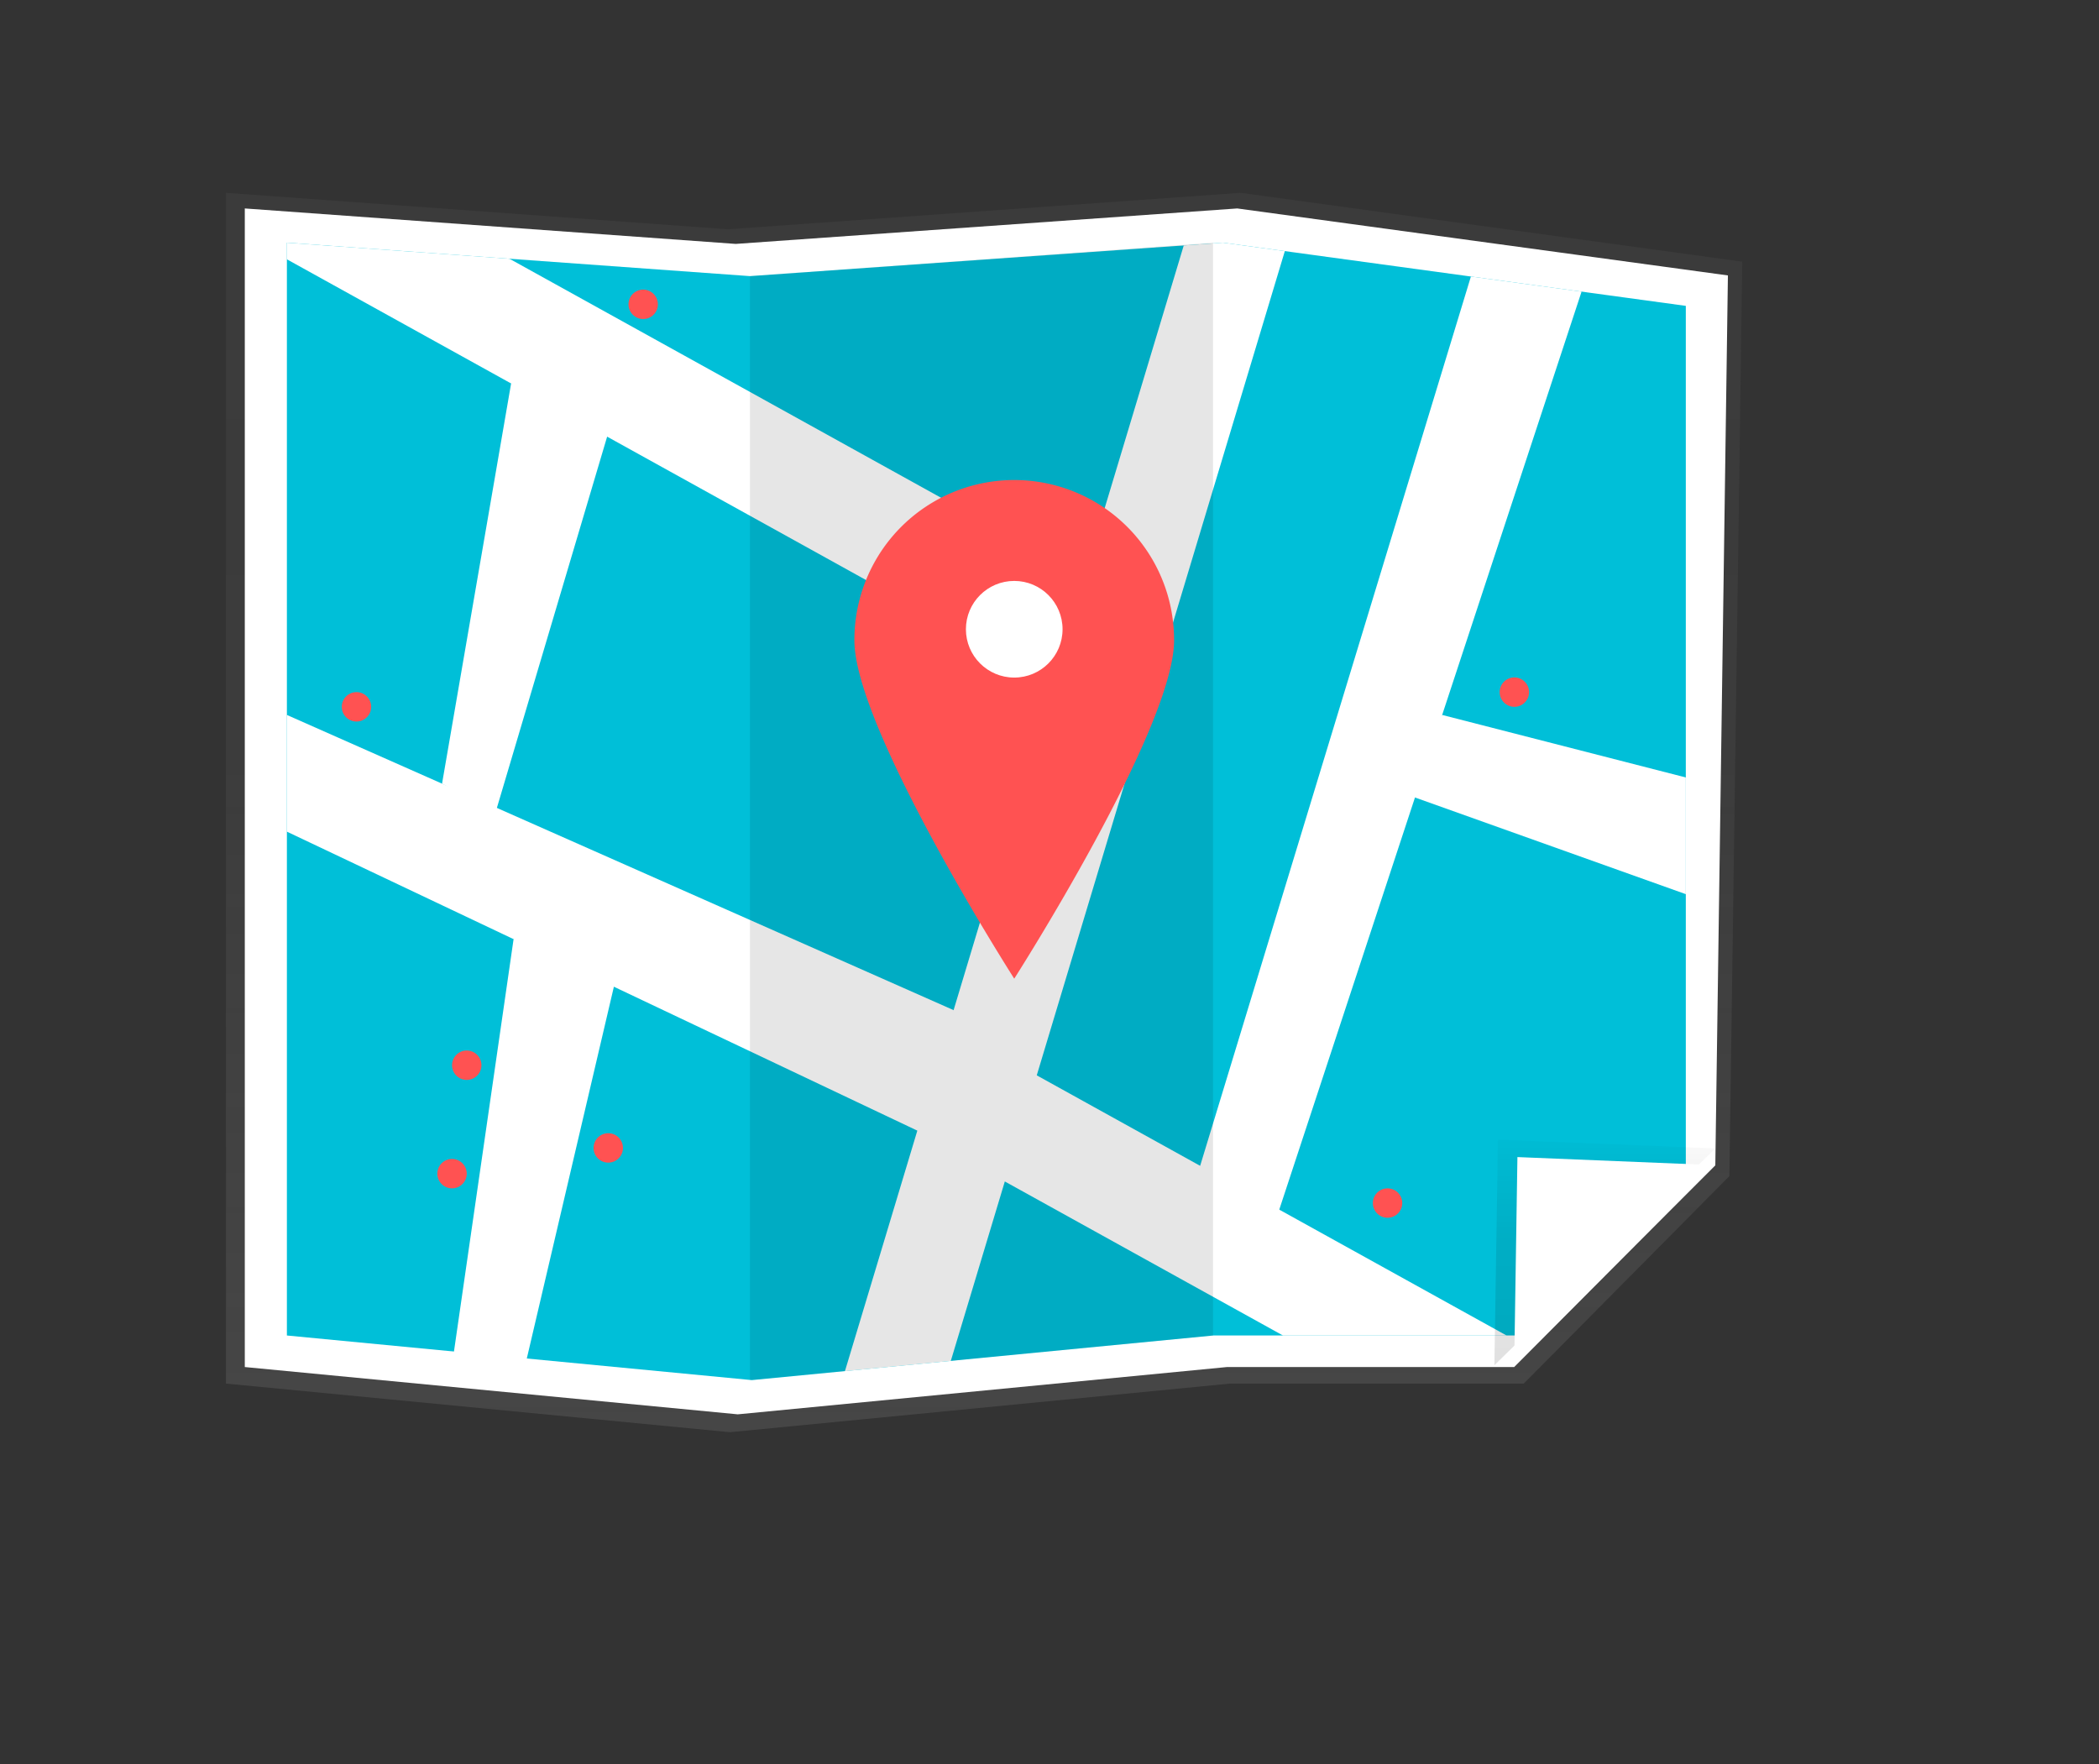 <svg id="efaf6d37-ad8b-408b-a167-fb47e2b6544c" data-name="Layer 1" xmlns="http://www.w3.org/2000/svg" xmlns:xlink="http://www.w3.org/1999/xlink" width="1142.046" height="959.789" viewBox="0 0 1142.046 959.789"><rect x="0" y="0" width="1142.046" height="959.789" fill="#333333" stroke="none"/><defs><linearGradient id="eaeac4a1-6091-43b3-af38-ae8114f9a62f" x1="535.451" y1="779.244" x2="535.451" y2="104.907" gradientUnits="userSpaceOnUse"><stop offset="0" stop-color="gray" stop-opacity="0.25"/><stop offset="0.535" stop-color="gray" stop-opacity="0.12"/><stop offset="1" stop-color="gray" stop-opacity="0.1"/></linearGradient><clipPath id="b609a8ad-8ad7-4296-9cf1-6f9923717ce3" transform="translate(-64.549 -7.924)"><polygon points="889.286 734.556 724.703 734.556 473.645 758.825 220.644 734.556 220.644 139.96 472.596 158.162 729.989 139.96 981.786 174.341 981.786 641.525 889.286 734.556" fill="#00bfd8"/></clipPath><linearGradient id="eaa4df2b-8460-421b-8c86-0d729e8c7ac3" x1="873.186" y1="742.811" x2="873.186" y2="620.076" gradientUnits="userSpaceOnUse"><stop offset="0" stop-opacity="0.12"/><stop offset="0.551" stop-opacity="0.09"/><stop offset="1" stop-opacity="0.02"/></linearGradient></defs><title>Map dark</title><polygon points="829.064 752.8 669.299 752.8 397.178 779.244 122.951 752.8 122.951 104.907 396.041 124.74 675.029 104.907 947.951 142.37 940.945 639.909 829.064 752.8" fill="url(#eaeac4a1-6091-43b3-af38-ae8114f9a62f)"/><polygon points="823.856 743.794 667.586 743.794 401.418 769.524 133.19 743.794 133.19 113.412 400.306 132.709 673.19 113.412 940.142 149.863 933.289 633.955 823.856 743.794" fill="#fff"/><polygon points="824.736 726.631 660.154 726.631 409.096 750.901 156.095 726.631 156.095 132.035 408.047 150.237 665.44 132.035 917.237 166.417 917.237 633.6 824.736 726.631" fill="#00bfd8"/><g clip-path="url(#b609a8ad-8ad7-4296-9cf1-6f9923717ce3)"><polygon points="1142.046 905.143 564.089 585.083 710.891 97.332 660.931 77.52 589.788 313.893 22.967 0 0 54.646 572.409 371.634 441.726 805.828 491.686 825.64 546.71 642.823 1119.079 959.789 1142.046 905.143" fill="#fff"/></g><polygon points="813.083 742.811 815.019 620.076 933.289 624.847 813.083 742.811" fill="url(#eaa4df2b-8460-421b-8c86-0d729e8c7ac3)"/><polygon points="156.095 388.993 518.844 549.605 542.951 599.576 518.951 624.576 156.095 452.489 156.095 388.993" fill="#fff"/><polygon points="823.856 742.811 825.618 629.555 933.289 633.957 823.856 742.811" fill="#fff"/><polygon points="648.951 647.576 800.309 150.451 860.519 158.672 690.951 673.576 648.951 647.576" fill="#fff"/><polyline points="408.047 750.901 659.999 726.631 659.999 132.035 408.047 150.237" opacity="0.1"/><path d="M703.348,356.36c0,48.029-86.965,184.042-86.965,184.042s-86.965-136.012-86.965-184.042a86.965,86.965,0,1,1,173.929,0Z" transform="translate(-64.549 -7.924)" fill="#ff5252"/><circle cx="551.834" cy="342.369" r="26.292" fill="#fff"/><polygon points="784.67 388.993 917.237 423.009 917.237 486.505 754.951 428.576 784.67 388.993" fill="#fff"/><polygon points="279.434 510.983 245.951 742.576 283.951 750.576 334.01 536.866 333.951 506.576 279.434 510.983" fill="#fff"/><polygon points="278.084 208.643 240.514 426.371 269.604 442.076 338.951 208.576 278.084 208.643" fill="#fff"/><circle cx="349.951" cy="165.576" r="8" fill="#ff5252"/><circle cx="253.951" cy="579.576" r="8" fill="#ff5252"/><circle cx="245.951" cy="638.576" r="8" fill="#ff5252"/><circle cx="330.951" cy="624.576" r="8" fill="#ff5252"/><circle cx="193.951" cy="384.576" r="8" fill="#ff5252"/><circle cx="823.951" cy="376.576" r="8" fill="#ff5252"/><circle cx="754.951" cy="654.576" r="8" fill="#ff5252"/></svg>